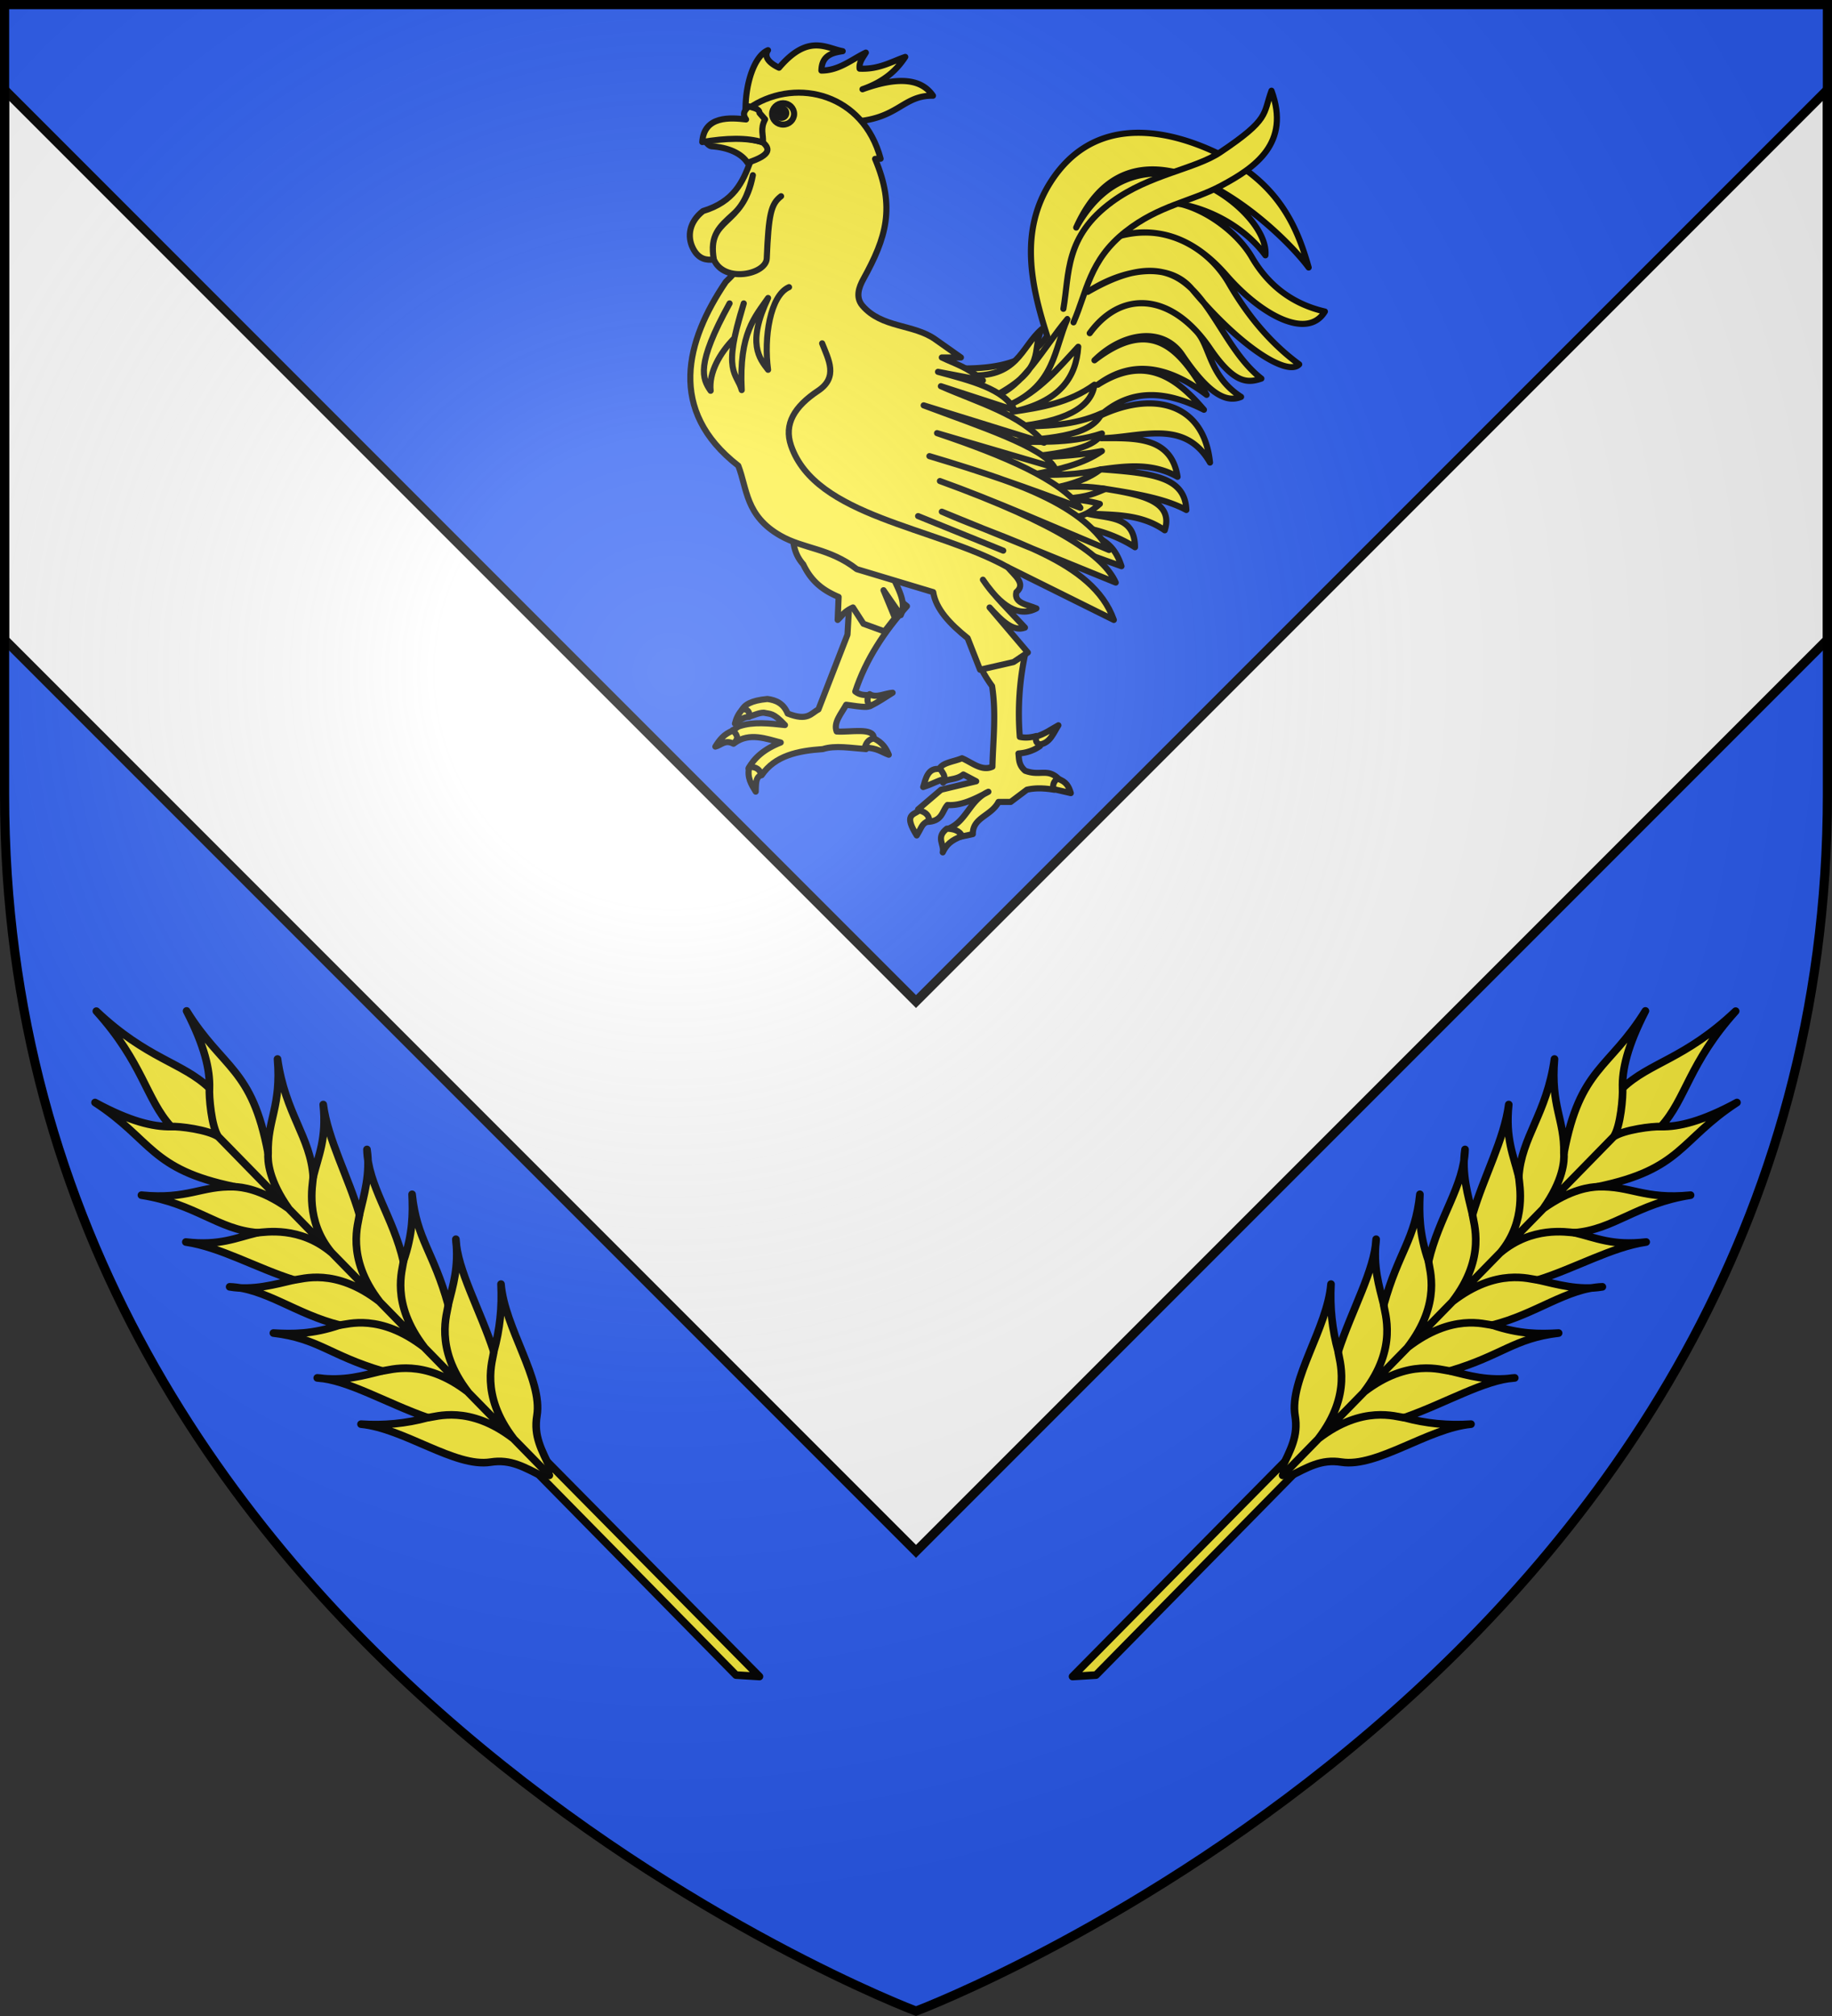 <svg xmlns="http://www.w3.org/2000/svg" xmlns:xlink="http://www.w3.org/1999/xlink" width="600" height="660" viewBox="-300 -300 600 660"><rect x="-300" y="-300" width="600" height="660" fill="#333333" stroke="none"/><radialGradient id="b" cx="-80" cy="-80" r="405" gradientUnits="userSpaceOnUse"><stop offset="0" stop-color="#fff" stop-opacity=".31"/><stop offset=".19" stop-color="#fff" stop-opacity=".25"/><stop offset=".6" stop-color="#6b6b6b" stop-opacity=".125"/><stop offset="1" stop-opacity=".125"/></radialGradient><path fill="#2b5df2" d="M-298.5-298.5h597v258.543C298.5 246.291 0 358.5 0 358.5S-298.5 246.291-298.5-39.957z"/><path fill="#fff" stroke="#000" stroke-width="3" d="M298.5-270.621 0 27.879l-298.5-298.5v180L0 207.879l298.5-298.5z"/><g stroke="#000" stroke-linecap="round" stroke-linejoin="round" stroke-width="3.98"><g fill="#fcef3c" fill-rule="evenodd"><path d="M509.397-127.761c16.212-6.804 30.174 2.694 44.086 12.564l-11.021 4.85c-1.568-8.087-14.495-13.432-33.065-17.414zM599.332 163.422l-1.984 34.166-18.957 48.714c-4.935 2.516-6.899 7.806-20.059 2.645-2.705-6.566-7.598-8.756-13.225-9.478-10.73.97-14.925 3.859-16.71 7.256l4.341 4.246c3.462-.686 6.612-2.597 10.073-2.572 4.115 1.051 5.938-.334 13.758 8.043-10.256-1.093-20.659-2.325-29.842.769-1.35.455-2.923 2.158-4.26 2.553l1.247 8.318c9.682-7.095 20.991-2.592 30.085-.28-11.068 4.326-17.4 10.241-21.036 16.854l8.596 4.409c8.701-12.732 23.632-15.88 39.898-16.973 8.1-2.611 18.477-.665 28.214 0l5.07-7.274c-.256-6.92-14.99-3.621-24.247-4.188-2.279-5.805 3.044-11.61 6.204-17.414 22.787 3.398 13.203.395 14.672-6.285-2.961.053-5.948-.092-8.752-2.312 6.976-21.14 19.13-39.095 33.725-55.547l-24.026-19.398z" transform="matrix(.502 0 0 .503 -322.31 -191.622)"/><path d="M560.393 125.053c1.965 8.936.165 17.872 8.105 26.809 5.701 12.035 14.071 17.399 23.068 21.197l-.624 14.963c2.936-2.701 4.045-5.403 9.976-8.105l6.858 10.6 13.716 4.987 6.858-8.729-7.482-18.08 11.223 16.21c4.416-9.352-3.155-18.704-6.235-28.056M729.825-96.902c25.626-40.093 67.849-37.247 104.923-20.72 43.637 19.452 56.022 49.9 63.483 76.268-20.037-27.241-112.87-112.543-151.654-26.01 41.1-74.174 126.417-12.682 123.44 18.074-20.02-27.002-58.6-38.836-76.71-32.623 20.99-8.836 55.038 11.883 67.914 33.924 9.096 15.571 23.675 29.798 47.59 35.29-11.381 18.696-41.662 2.32-64.212-23.55-19.772-22.683-43.022-33.03-70.596-25.353 27.732-8.647 57.375 4.962 72.291 30.686 9.625 16.598 24.232 36.864 45.765 52.604-7.6 7.993-38.46-11.09-69.95-48.968-15.286-18.385-45.096-13.17-68.037 1.796 74.78-43.381 76.347 27.575 113.3 56.43-8.546 2.868-17.469 3.944-33.595-19.75-22.699-33.35-55.636-40.376-78.383-9.788 18.058-24.926 46.21-26.92 69.908-.95 8.808 9.653 7.989 29.013 28.844 42.39-9.421 3.891-20.792-1.276-38.389-27.275-12.396-18.315-38.184-15.236-57.277 3.47 38.526-29.694 56.593-5.55 73.182 22.483-24.19-18.106-47.961-23.706-70.977-6.613 30.917-19.527 51.085-4.852 69.214 16.312-24.892-12.551-47.7-14.15-67.892 3.967 34.39-16.343 67.823-8.769 71.86 30.42-16.646-28.964-45.633-16.272-70.978-15.871 22.49-.083 45.621-1.088 49.816 25.128-16.605-9.252-33.21-7.076-49.816-4.85 33.27 2.495 54.666 4.733 55.548 26.452-14.532-7.772-34.843-10.921-55.107-14.107 23.517 3.806 47.29 7.475 41 27.332-16.204-11.263-33.828-9.741-51.14-11.02 13.348 3.657 31.54.856 31.742 22.042-11.022-7.023-22.043-10.663-33.064-12.785 8.1 8.294 18.342 6.952 24.247 25.129l-37.032-13.226L636.363 22.57c33.205 2.078 73.787 7.233 91.258-19.397-10.747-33.358-18.027-68.422 2.204-100.074zM700.288 196.927l13.005 13.225c-3.877 18.002-4.94 36.003-3.527 54.005 3.44.764 7.06.458 10.802-.58l2.335 6.57c-3.703 2.573-8.182 4.371-14.019 4.81.46 3.748.038 7.495 4.409 11.242 9.699 3.65 14.548-1.905 21.822 5.29l-2.866 7.054c-5.951-.94-11.903-1.393-17.854 0l-10.58 7.935h-7.936c-4.72 9.178-16.912 10.07-16.753 20.94l-8.155 1.764-7.715-5.29c12.082-5.192 13.677-18.506 26.01-24.026-9.339 5.106-18.495 9.301-26.672 8.596-3.653 4.114-3.244 10.598-13.225 11.022l-5.952-8.156 14.99-12.785 22.924-5.51-8.376-4.41c-5.194 4.016-10.85 2.43-13.226 5.291l-2.645-7.935c.773-4.992 9.49-5.57 14.989-7.936 6.53 2.743 12.773 8.648 19.838 5.511.404-17.408 2.577-34.52-.22-52.461a97.772 97.772 0 0 1-2.602-3.761 83.761 83.761 0 0 1-3.57-5.938l-2.204-18.957zM542.58-142.15l-11.754-1.728c-.044-17.72 5.88-35.235 14.67-38.902-4.466 6.496 7.19 11.378 7.19 11.378 19.07-22.337 30.737-12.7 41.53-10.755-7.146 1.057-13.667 2.893-13.873 12.625 11.497-.002 19.618-7.177 28.991-11.69-1.957 3.28-4.594 6.331-4.052 10.443 12.59.565 20.418-4.425 29.77-7.637-5.582 8.5-13.544 16.05-27.9 21.042 24.744-8.957 38.853-6.214 45.98 4.208-20.24-.3-22.523 15.76-53.929 16.99z" transform="matrix(.502 0 0 .503 -322.31 -191.622)"/><path d="M674.718 28.741c33.95 2.435 35.546-18.117 49.376-29.978-7.175 14.02 4.187 24.892-30.86 43.645 18.17-5.252 32.09-31.766 47.612-50.258-8.761 19.856-8.04 42.63-37.913 55.989 19.856-8.988 31.875-23.853 44.967-37.914-1.341 20.048-12.119 35.754-42.763 42.322 18.36-2.785 36.705-5.66 53.343-17.634-2.142 15.561-20.647 24.11-51.58 27.333 18.991-.4 38.01-.423 56.43-8.817-7.265 15.975-37.63 16.55-65.247 18.957 21.75-.813 43.498 1.539 65.247-5.731-5.573 10.781-29.352 13.067-52.021 15.87 16.833-.624 33.486-.948 52.02-4.408-11.993 8.432-28.642 12.21-45.848 15.43 14.989.096 29.978.374 44.967-3.527-7.02 5.598-17.667 9.685-31.742 12.344 12.785-1.617 24.394-1.47 34.828.44-6.263 2.542-11.4 5.325-25.57 6.172 7.78.745 15.424 1.624 22.043 3.527-5.626 4.7-10.93 9.572-25.129 9.699L701.61 105.89z" transform="matrix(.502 0 0 .503 -322.31 -191.622)"/><path d="m618.96-112.151-3.596.1c13.339 31.53 7.297 51.21-7.588 78.122-2.998 5.419-5.344 11.975-.624 17.457C619.746-1.85 640.328-4.65 654.535 5.348l16.834 11.846h-12.47c8.684 4.23 16.606 6.175 26.81 14.963l-29.303-5.61c21.189 5.777 43.207 11.094 49.877 24.938l-48.007-15.587c24.308 10.709 52.284 18.36 67.334 36.784l-78.556-24.315c36.018 13.509 77.92 27.017 85.414 40.525l-76.686-22.444c44.224 14.836 80.694 30.488 93.52 48.63-32.817-12.483-65.648-24.027-98.507-33.667 48.315 14.716 97.968 28.615 117.21 61.099-37.14-15.407-75.664-32.533-110.352-44.89 78.827 28.637 107.082 49.04 114.717 66.087L658.9 117.571c42.254 18.914 98.264 31.259 112.223 70.451l-69.204-34.29c4.541 5.403 12.065 10.807 5.61 16.21-1.742 7.197 7.084 8.053 13.093 10.599-11.638 6.06-23.276-1.504-34.913-18.704 6.951 10.391 17.868 20.782 27.432 31.173-7.69 2.994-15.379-4.656-23.068-13.093l24.938 29.303-9.352 6.235-21.82 4.987-8.106-20.574c-11.596-9.29-20.763-18.984-22.445-29.926l-49.877-14.963c-17.951-13.903-34.517-13.037-49.877-21.821-22.76-13.016-21.536-30.342-27.432-45.513-46.489-36.043-34.192-81.256-8.105-119.704 15.083-14.39 24.61-31.954 28.056-52.994l-9.58-11.51c-7.585-22.861-2.079-23.823-1.231-49.917 29.655-18.45 72.471-7.734 83.718 34.329z" transform="matrix(.502 0 0 .503 -322.31 -191.622)"/></g><path fill="none" d="M562.52-141.318c0 3.835-3.207 6.944-7.163 6.944-3.957 0-7.164-3.109-7.164-6.944 0-3.834 3.207-6.943 7.164-6.943 3.956 0 7.163 3.109 7.163 6.943z" transform="matrix(.502 0 0 .503 -322.31 -191.622)"/><path fill="#fcef3c" fill-rule="evenodd" d="M533.936-110.142c-4.895 13.174-10.712 25.974-30.855 32.054-9.019 7.055-10.385 16.468-6.638 24.057 3.738 7.571 9.112 7.953 13.727 7.503-2.864-15.91 3.686-21.413 12.776-29.616 7.982-7.203 10.363-16.419 12.673-25.286-6.36 34.424-30.358 26.586-25.449 54.902 6.598 15.508 34.062 9.7 34.505-.699 1.22-28.674 2.69-35.435 9.352-40.525" transform="matrix(.502 0 0 .503 -322.31 -191.622)"/><path d="M557.417-141.859c0 1.706-1.441 3.09-3.219 3.09-1.778 0-3.219-1.384-3.219-3.09s1.441-3.089 3.219-3.089c1.778 0 3.219 1.383 3.219 3.09z" transform="matrix(.502 0 0 .503 -322.31 -191.622)"/><path fill="#fcef3c" fill-rule="evenodd" d="M738.201-14.462c4.025-22.945.751-47.006 31.742-69.655 24.508-17.912 54.12-21.216 70.536-32.182 32.69-21.836 27.848-24.784 33.505-40.118 12.514 34.1-10.555 49.938-32.623 61.72-19.695 10.514-40.554 12.649-62.601 29.977-23.675 18.609-25.256 39.383-33.946 59.075M614.634 265.175c5.442 2.546 7.931 6.405 9.663 10.6-4.821-1.749-7.556-4.424-15.742-4.677 1.03-2.787 2.248-5.422 6.079-5.923zm-81.362 18.704c4.018-.724 7.617 1.81 7.637 5.144-3.78 1.533-3.205 6.454-3.429 10.754-2.821-4.654-5.83-9.223-4.208-15.898zm186.727-19.795c.67 1.755-.54 3.98 3.117 4.988 6.532-1.214 8.515-7.255 11.846-12.47-4.792 2.593-8.673 5.64-14.963 7.482zm-108.17-27.744c-2.228 3.064-1.605 5.558.31 7.794 4.852-2.383 9.793-5.647 14.652-8.729-4.996.346-10.735 3.664-14.963.935zm122.404 54.929c6.055 2.006 7.465 5.121 8.817 9.478l-11.462-2.645c.115-2.022-.785-3.706 2.645-6.833zm-72.08 32.623c-7.468 5.784-1.433 10.167-2.645 15.43 2.314-4.942 5.555-7.987 12.565-10.58-1.549-3.62-5.463-4.739-9.92-4.85zM644.3 311.99c-4.417 3.134-10.185 2.85-1.763 16.312 4.04-6.64 2.792-6.903 8.155-9.92-.363-3.898-3.118-5.404-6.392-6.392zm13.666-26.892c-8.37-1.266-9.54 6.395-11.241 11.683 7.197-2.352 9.12-4.042 13.446-5.07 1.379-1.782-.813-4.277-2.205-6.613zm-128.901-39.093c2.97.275 4.809 1.556 4.052 5.144-3.065-.041-6.13 1.935-9.196 4.364.837-3.345 2.239-6.577 5.144-9.508zm-6.39 14.028c-5.887 2.205-8.932 6.186-11.535 10.443 3.782-.893 6.264-4.77 11.846-1.87 3.088-3.178 3.248-4.98-.312-8.573z" transform="matrix(.502 0 0 .503 -322.31 -191.622)"/><path fill="none" d="m698.965 142.922-55.548-22.483M520.42-17.99c-22.202 40.059-17.775 49.05-12.344 56.87-1.278-11.898 5.958-24.549 15.55-34.324 1.599-7.725 3.989-15.054 6.052-22.546-14.448 45.454-4.481 45.047-1.323 56.429-1.94-37.15 8.92-47.92 17.194-59.956-13.952 29.464-5.68 39.386 0 46.73-2.92-20.842 1.338-48.448 13.666-53.784m21.602 36.591c4.182 10.624 10.656 22.038-2.645 30.86-15.44 10.24-22.452 21.679-17.634 35.709 15.98 46.54 93.833 52.692 141.382 79.142" transform="matrix(.502 0 0 .503 -322.31 -191.622)"/><path fill="#fcef3c" fill-rule="evenodd" d="M542.18-122.785c-9.003-3.007-26.408-4.565-37.276-.262 0 0 2.127 2.681 3.643 2.781 10.856.716 19.606 4.532 23.575 10.732 16.694-5.392 13.971-9.689 10.058-13.25" transform="matrix(.502 0 0 .503 -322.31 -191.622)"/><path fill="#fcef3c" fill-rule="evenodd" d="M542.18-122.785c.47-4.997-1.969-8.538 1.41-14.99l-3.636-4.158c-.04-2.82-4.019-3.277-7.053-4.3-2.142 2.285-4.645 4.44-1.721 8.513-10.01-1.176-27.438-2.609-28.57 14.72 15.356-2.653 29.206-3.04 39.57.215" transform="matrix(.502 0 0 .503 -322.31 -191.622)"/></g><g id="a" stroke-width=".972"><path d="m59.6 239.05 66.08-67.162-3.045-3.72-70.503 71.34z" style="fill:#fcef3c;fill-rule:evenodd;stroke:#000;stroke-width:2.431;stroke-linecap:round;stroke-linejoin:round" transform="matrix(1.029 0 0 1.029 -2.37 2.404)"/><path d="M120.948 175.95c6.068-3.02 10.27-5.672 16.782-4.65 11.35 1.783 27.522-10.783 41.215-12.081-7.233.492-14.307-.19-21.22-2.066 13.131-4.586 25.575-12.096 35.148-12.646-8.714 1.14-14.477-.743-20.644-2.212 16.677-4.952 20.37-10.377 34.602-12.058-6.077.347-12.374.42-21.1-2.54 13.905-3.466 23.703-11.748 35.028-12.171-7.517 1.287-14.46-.806-20.52-2.18 11.88-3.723 23.587-10.51 34.461-12.073-10.778 1.275-16.024-1.377-22.777-2.96 12.513-.961 19.663-9.248 36.912-11.948-14.882 1.461-19.007-3.053-29.61-2.676 26.919-5.52 26.112-14.89 44.373-26.8-11.035 5.977-18.45 7.782-24.194 7.66 8.026-8.792 8.849-20.174 23.778-36.728-16.173 15.31-27.408 16.28-35.997 24.51-.19-5.812 1.504-13.34 7.275-24.58-11.546 18.626-20.811 17.922-25.94 45.232.244-10.735-4.266-14.855-3.001-29.935-2.46 17.49-10.56 24.826-11.36 37.502-1.644-6.815-4.328-12.092-3.198-23.016-1.413 11.024-7.976 22.955-11.51 35.023-1.432-6.117-3.584-13.118-2.402-20.742-.282 11.467-8.346 21.483-11.601 35.597-3.031-8.794-3.035-15.168-2.765-21.323-1.49 14.424-6.804 18.227-11.495 35.166-1.525-6.225-3.456-12.034-2.434-20.868-.428 9.695-7.697 22.38-12.07 35.726-1.936-6.974-2.696-14.125-2.296-21.452-1.118 13.874-13.337 30.394-11.439 41.86 1.09 6.577-1.48 10.862-4.39 17.04z" style="fill:#fcef3c;fill-rule:evenodd;stroke:#000;stroke-width:2.431;stroke-linecap:round;stroke-linejoin:round" transform="matrix(1.029 0 0 1.029 -2.37 2.404)"/><path fill="none" stroke="#000" stroke-linecap="round" stroke-linejoin="round" stroke-width="2.431" d="M130.338 163.888c14.223-11.002 24.857-6.912 27.387-6.735m-12.883-8.123c14.223-11.002 24.857-6.912 27.387-6.735m-13.484-7.464c14.223-11.002 24.457-7.312 26.987-7.135m-12.717-7.453c14.223-11.002 24.694-7.075 27.224-6.898m-11.969-8.662c10.169-8.552 21.124-6.546 23.653-6.37m-9.972-7.668c8.966-6.368 15.06-6.817 17.275-6.956m5.133-15.924c3.219-2.224 12.515-3.392 15.045-3.216m-109.066 99.339c11.002-14.223 6.523-25.245 6.346-27.775m8.158 12.917c11.002-14.224 6.523-25.246 6.346-27.775m7.557 13.576c11.002-14.224 6.88-24.89 6.703-27.419m7.567 12.83c11.002-14.222 6.612-25.156 6.436-27.685m8.82 12.126c8.55-10.169 6.065-21.603 5.888-24.133m7.792 10.095c6.369-8.966 6.745-15.133 6.568-17.662m15.84-5.218c2.225-3.218 3.002-12.905 2.826-15.435M118.997 175.512 224.359 67.765" transform="matrix(1.029 0 0 1.029 -2.37 2.404)"/></g><use xlink:href="#a" width="100%" height="100%" transform="matrix(-1 0 0 1 0 0)"/><path fill="url(#b)" d="M-298.5-298.5h597v258.543C298.5 246.291 0 358.5 0 358.5S-298.5 246.291-298.5-39.957z"/><path fill="none" stroke="#000" stroke-width="3" d="M-298.5-298.5h597v258.503C298.5 246.206 0 358.398 0 358.398S-298.5 246.206-298.5-39.997z"/></svg>